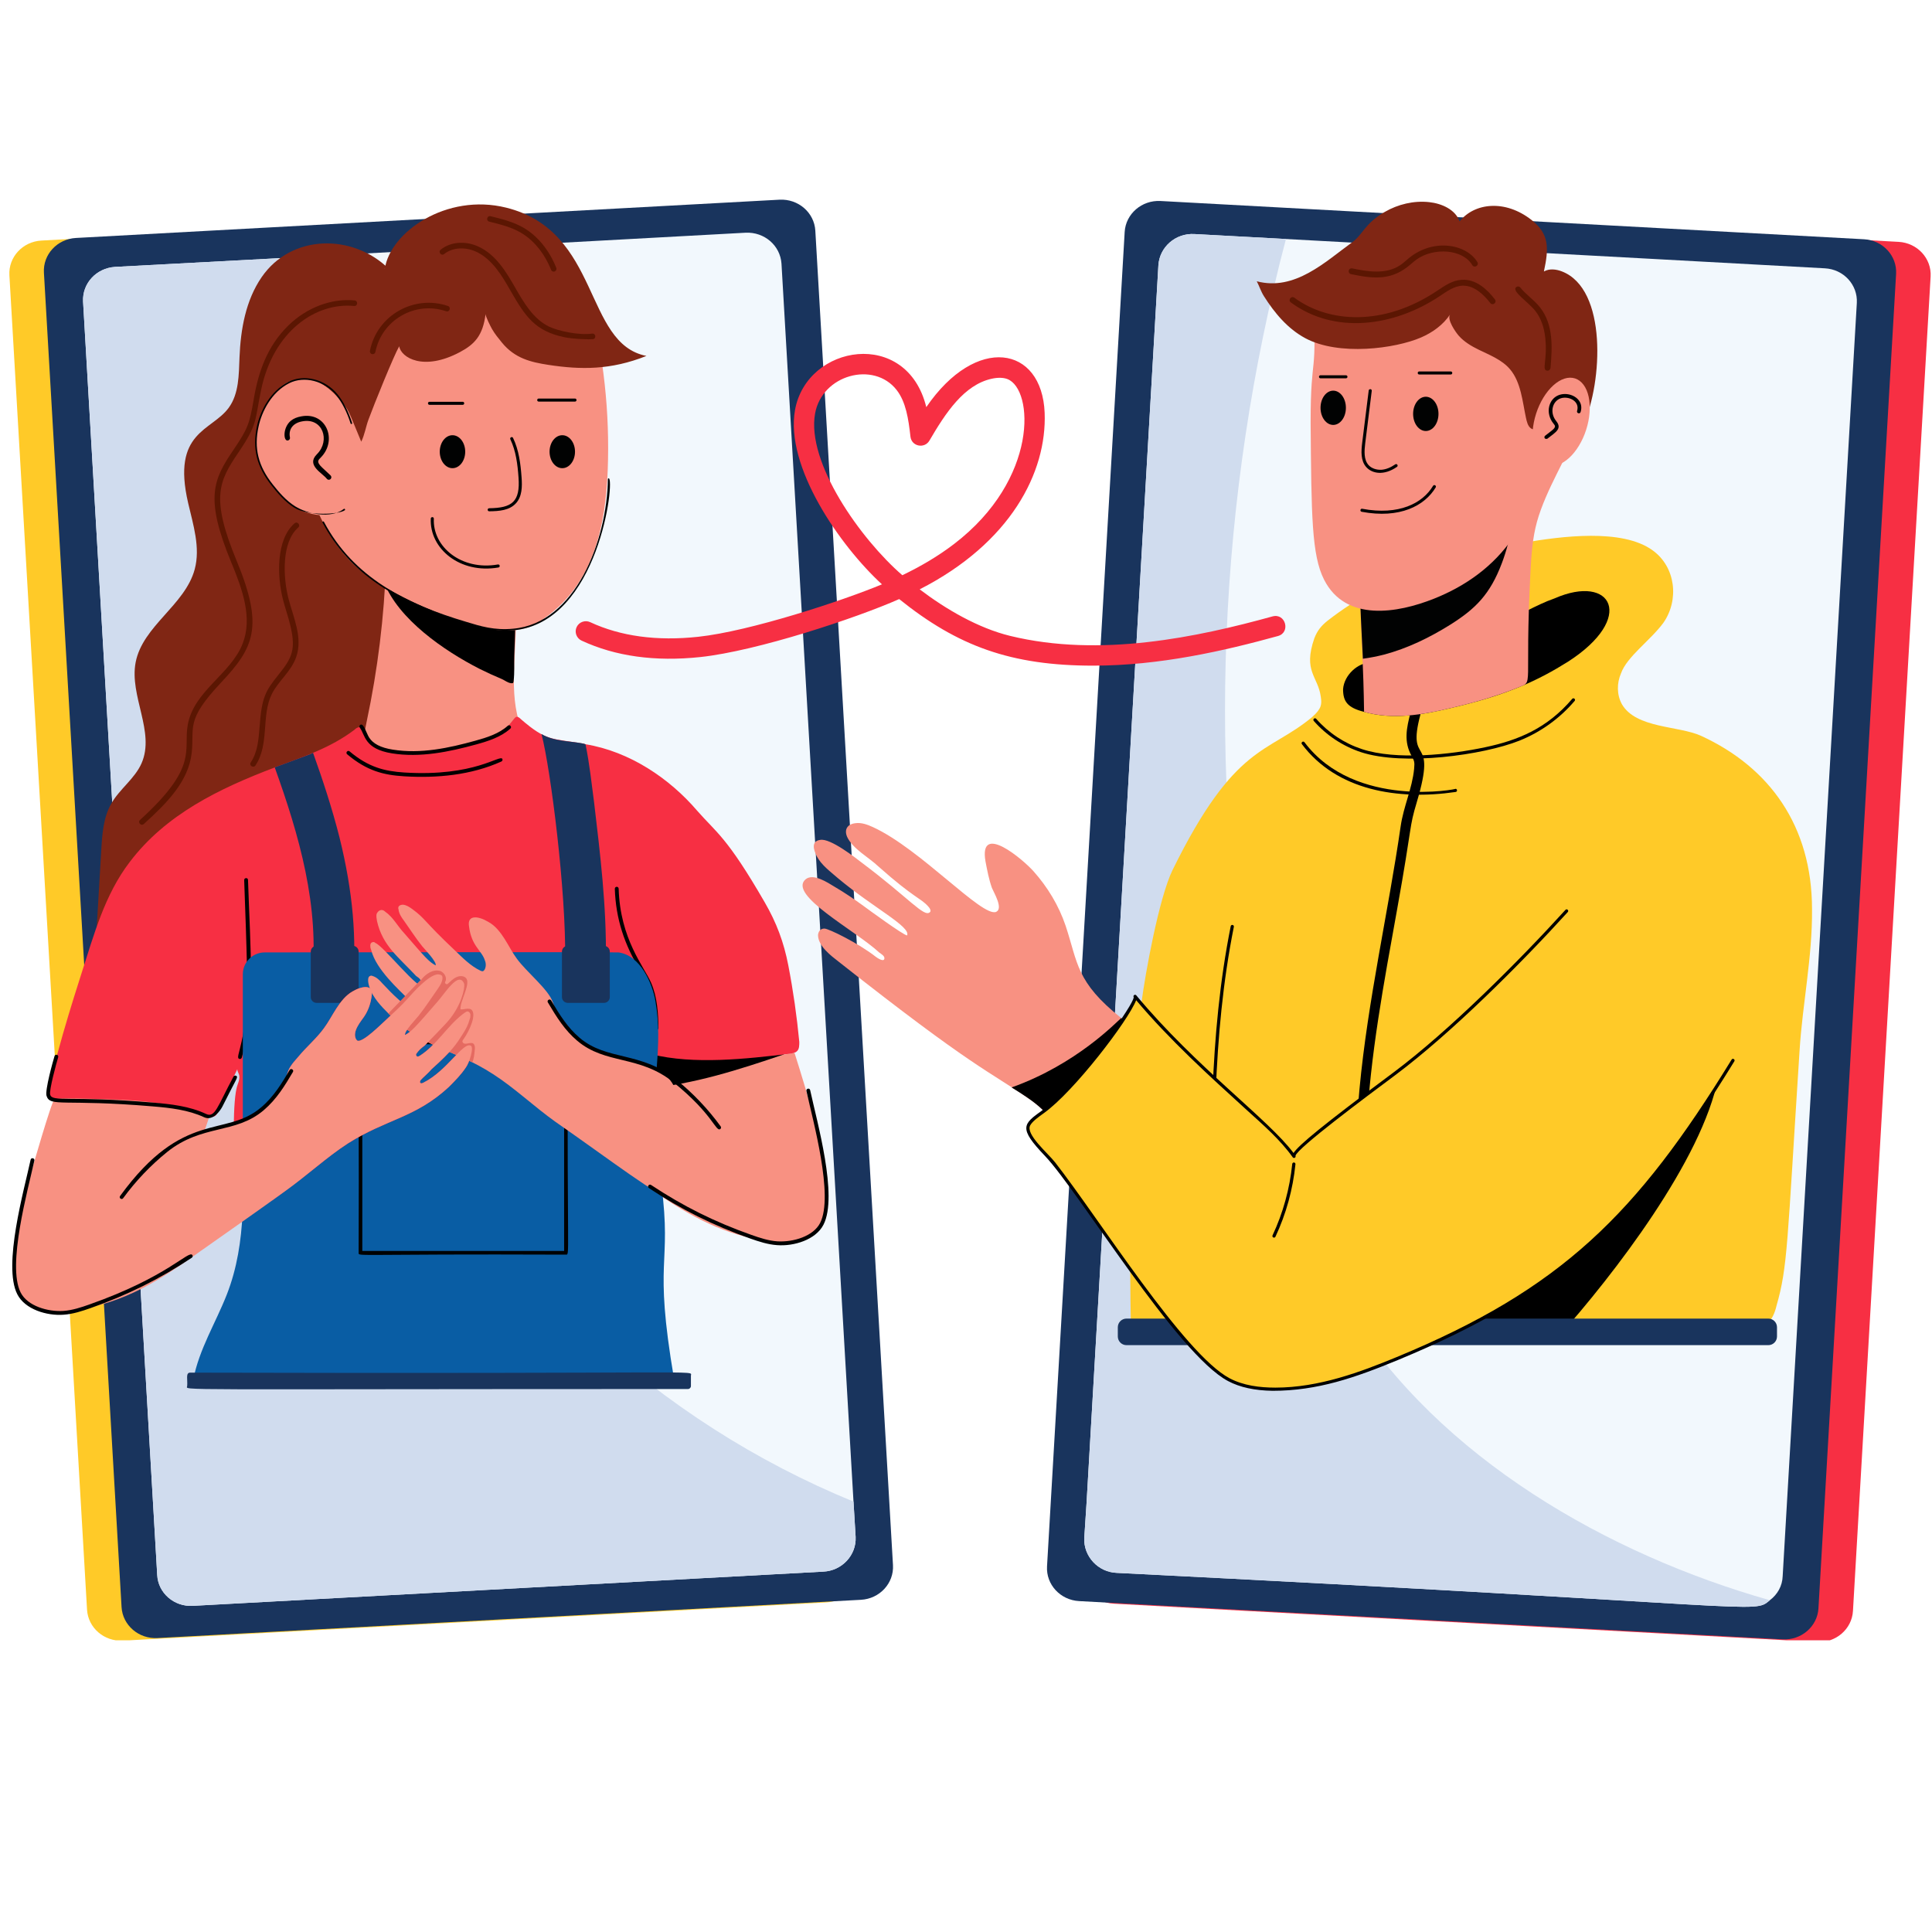 <svg xmlns="http://www.w3.org/2000/svg" xmlns:xlink="http://www.w3.org/1999/xlink" width="1024" viewBox="0 0 768 768" height="1024" preserveAspectRatio="xMidYMid meet"><defs><clipPath id="8f8c29fb69"><path d="M 3 80 L 342 80 L 342 652.051 L 3 652.051 Z M 3 80 " clip-rule="nonzero"></path></clipPath><clipPath id="a1e8dc2e45"><path d="M 429 80 L 768 80 L 768 652.051 L 429 652.051 Z M 429 80 " clip-rule="nonzero"></path></clipPath></defs><g clip-path="url(#8f8c29fb69)"><path fill="#ffca28" d="M 328.508 636.977 L 48.859 652.184 C 41.402 652.59 35.02 647.074 34.598 639.867 L 3.734 109.41 C 3.316 102.203 9.02 96.027 16.477 95.625 L 296.125 80.414 C 303.582 80.008 309.965 85.523 310.387 92.734 L 341.25 623.191 C 341.668 630.398 335.965 636.57 328.508 636.977 Z M 328.508 636.977 " fill-opacity="1" fill-rule="nonzero"></path></g><path fill="#19345d" d="M 342.23 635.945 L 62.578 651.152 C 55.125 651.559 48.738 646.043 48.32 638.836 L 17.457 108.379 C 17.035 101.168 22.742 94.996 30.195 94.594 L 309.848 79.383 C 317.305 78.977 323.688 84.492 324.105 91.699 L 354.973 622.16 C 355.391 629.367 349.688 635.539 342.23 635.945 Z M 342.23 635.945 " fill-opacity="1" fill-rule="nonzero"></path><path fill="#f2f8fd" d="M 340.125 610.992 C 340.465 618.195 334.703 624.418 327.254 624.746 L 76.723 638.34 C 69.27 638.832 62.836 633.262 62.496 626.059 L 33.023 119.855 C 32.684 112.648 38.27 106.59 45.727 106.098 L 110.434 102.66 L 296.426 92.504 C 303.879 92.176 310.145 97.582 310.652 104.785 L 339.277 596.906 Z M 340.125 610.992 " fill-opacity="1" fill-rule="nonzero"></path><path fill="#d0dcee" d="M 340.125 610.992 C 340.465 618.195 334.703 624.418 327.254 624.746 L 76.723 638.34 C 69.27 638.832 62.836 633.262 62.496 626.059 L 33.023 119.855 C 32.684 112.648 38.27 106.59 45.727 106.098 L 110.434 102.66 C 105.859 162.598 111.109 223.516 120.258 283.129 C 128.047 333.895 138.891 384.664 161.078 431.176 C 196.652 505.195 261.699 565.137 339.277 596.906 Z M 340.125 610.992 " fill-opacity="1" fill-rule="nonzero"></path><path fill="#802614" d="M 154.586 106.887 C 140.141 92.758 115.809 93 104 110.188 C 97.68 119.379 95.66 130.867 95.211 142.016 C 94.926 148.957 95.023 156.461 90.934 162.078 C 84.113 171.441 68.172 171.418 74.785 199.934 C 76.805 208.633 79.723 217.672 77.402 226.297 C 73.57 240.562 56.73 248.77 53.926 263.273 C 51.348 276.621 61.734 290.93 56.281 303.383 C 53.594 309.531 47.57 313.602 44.242 319.43 C 41.047 325.023 40.609 331.723 40.242 338.156 C 36.926 396.43 36.344 395.98 38.09 398.535 C 39.211 400.18 41.254 400.918 43.203 401.324 C 66.992 406.266 95.715 377.121 111.605 358.742 C 147.996 316.648 154.535 318.109 166.688 267.363 C 172.195 244.371 177.719 221.266 179.637 197.703 " fill-opacity="1" fill-rule="nonzero"></path><g clip-path="url(#a1e8dc2e45)"><path fill="#f72f43" d="M 442.672 637.492 L 722.324 652.699 C 729.781 653.105 736.164 647.59 736.582 640.383 L 767.449 109.926 C 767.867 102.719 762.164 96.547 754.707 96.141 L 475.055 80.93 C 467.602 80.527 461.215 86.039 460.797 93.25 L 429.934 623.707 C 429.516 630.914 435.219 637.086 442.672 637.492 Z M 442.672 637.492 " fill-opacity="1" fill-rule="nonzero"></path></g><path fill="#19345d" d="M 428.953 636.461 L 708.602 651.668 C 716.059 652.074 722.441 646.559 722.863 639.352 L 753.727 108.895 C 754.145 101.684 748.441 95.512 740.984 95.109 L 461.336 79.898 C 453.879 79.492 447.496 85.008 447.074 92.219 L 416.211 622.676 C 415.793 629.883 421.496 636.055 428.953 636.461 Z M 428.953 636.461 " fill-opacity="1" fill-rule="nonzero"></path><path fill="#f2f8fd" d="M 738.117 120.418 L 708.641 626.555 C 708.508 630.484 706.539 633.891 703.527 636.117 C 696.715 641.797 704.531 638.25 443.977 625.242 C 436.508 624.98 430.742 618.691 431.008 611.484 L 431.922 597.465 L 460.484 105.352 C 461.012 98.145 467.301 92.641 474.766 93.035 C 729.547 106.859 641.672 102.094 660.684 103.125 L 725.41 106.66 C 732.879 107.055 738.512 113.211 738.117 120.418 Z M 738.117 120.418 " fill-opacity="1" fill-rule="nonzero"></path><path fill="#d0dcee" d="M 703.527 636.117 C 696.715 641.797 704.531 638.25 443.977 625.242 C 436.508 624.98 430.742 618.691 431.008 611.484 L 431.922 597.465 L 460.484 105.352 C 461.012 98.145 467.301 92.641 474.766 93.035 L 511.188 95 C 484.066 197.852 479.613 306.598 498.348 411.418 C 505.164 449.805 515.383 488.324 535.949 521.344 C 572.199 579.695 639.297 617.902 703.527 636.117 Z M 703.527 636.117 " fill-opacity="1" fill-rule="nonzero"></path><path fill="#f72f43" d="M 434.598 264.609 C 401.836 264.609 380.691 256.84 357.445 238.145 C 340.332 245.723 300.938 258.773 278.434 261.184 C 260.453 263.102 244.59 260.902 231.18 254.648 C 229.16 253.699 228.273 251.293 229.223 249.273 C 230.168 247.25 232.578 246.391 234.598 247.312 C 246.672 252.945 261.152 254.906 277.562 253.133 C 298.262 250.914 335.133 238.734 350.594 232.281 C 333.906 216.984 311.984 185.492 316.035 162.953 C 320.738 136.82 360.52 130.309 368.215 161.844 C 387.977 132.93 414.191 137.352 415.266 164.098 C 416.188 187.758 401.73 215.809 365.59 234.27 C 376.047 242.227 388.914 249.699 401.547 252.777 C 437.41 261.516 476.148 253.234 505.855 245.031 C 511.066 243.633 513.129 251.43 508 252.832 C 486.742 258.703 460.98 264.609 434.598 264.609 Z M 324.008 164.383 C 320.504 183.891 342.152 214.352 358.691 228.66 C 365.961 225.164 372.844 221.141 379.199 216.285 C 413.008 190.469 410.895 154.676 400.457 150.688 C 398.844 150.066 396.684 150.02 394.273 150.539 C 383.227 152.957 375.953 164.035 369.441 175.176 C 367.516 178.441 362.383 177.52 361.922 173.582 C 361.129 166.512 360.121 159.77 356.422 155.016 C 347.34 143.395 326.773 148.949 324.008 164.383 Z M 324.008 164.383 " fill-opacity="1" fill-rule="nonzero"></path><path fill="#f89182" d="M 316.602 493.512 C 312.715 494.32 308.668 493.996 304.785 493.352 C 287.992 490.766 275.352 484.004 261.398 474.57 C 261.02 469.926 262.328 474.469 259.777 458.543 C 258.484 450.449 258.16 442.355 258.16 434.098 C 256.844 432.121 255.938 430.914 255.082 427.785 C 253.629 423.09 251.359 418.719 250.227 413.863 C 249.98 412.996 249.094 410.207 249.094 409.328 C 247.797 404.637 247.148 399.941 246.824 395.246 L 246.824 394.273 C 246.824 389.902 247.312 385.207 249.418 381.16 C 251.035 377.762 253.789 374.848 256.543 372.418 C 260.102 369.344 263.988 366.914 268.359 365.781 C 292.977 360.652 320.602 381.941 297.012 420.66 C 304.996 419.863 314.668 419.145 315.793 418.395 C 321.297 435.879 326.477 452.555 328.418 473.277 C 329.473 483.801 327.398 491.262 316.602 493.512 Z M 316.602 493.512 " fill-opacity="1" fill-rule="nonzero"></path><path fill="#000000" d="M 313.039 418.559 C 312.555 418.719 311.906 418.883 311.422 419.203 C 293.777 425.195 275.805 431.023 257.188 432.641 C 256.219 431.184 255.57 429.566 255.082 427.785 C 253.629 423.09 251.359 418.719 250.227 413.863 C 249.98 412.996 249.094 410.207 249.094 409.328 C 264.98 398.641 291.809 395.57 311.102 395.57 Z M 313.039 418.559 " fill-opacity="1" fill-rule="nonzero"></path><path fill="#f89182" d="M 87.531 422.93 C 87.531 423.738 87.367 424.387 87.207 425.195 C 86.195 438.82 80.504 450.543 79.273 455.469 C 71.156 480.812 37.965 462.805 32.809 436.688 C 32.648 436.527 32.648 436.527 32.648 436.363 C 27.27 406.684 28.66 415.625 28.438 412.082 C 28.172 410.762 28.402 409.527 29.41 408.52 C 29.57 408.195 29.734 408.035 29.895 407.871 C 30.059 407.871 30.059 407.871 30.059 407.871 C 31.66 406.273 30.391 406.492 36.695 401.234 C 37.344 400.586 37.668 400.102 38.312 399.453 L 38.477 399.293 C 44.129 393.648 57.602 391.406 65.836 393.465 C 74.137 395.617 82.551 403.648 84.777 408.844 C 86.883 412.891 87.34 420.004 87.531 422.93 Z M 87.531 422.93 " fill-opacity="1" fill-rule="nonzero"></path><path fill="#f89182" d="M 150.09 305.496 C 166.289 315.766 196.965 310.664 208.277 298.84 C 211.773 295.184 208.195 293.691 206.207 286.531 C 202.098 272.383 205.977 256.488 204.863 241.637 L 153.441 224.098 C 152.746 245.176 150.152 266.152 145.77 286.777 C 144.941 290.82 144.082 294.871 144.77 299 C 145.098 300.953 144.938 302.23 150.09 305.496 Z M 150.09 305.496 " fill-opacity="1" fill-rule="nonzero"></path><path fill="#f72f43" d="M 317.734 414.188 C 317.734 415.48 317.734 416.938 316.926 417.75 C 316.602 418.07 316.277 418.395 315.793 418.395 C 315.305 418.719 314.66 418.719 314.012 418.883 C 296.613 420.914 275.883 423.312 258.809 419.043 C 258.129 425.676 257.449 444.328 259.777 458.543 C 260.984 466.074 264.043 482.871 256.863 487.359 C 253.629 489.305 249.582 489.465 245.859 489.629 C 200.852 491.895 155.848 492.539 110.84 493.352 C 103.438 493.352 98.516 492.148 96.109 480.074 C 92.109 461.758 92.531 439.184 94.004 432.805 C 94.328 431.023 95.301 429.566 95.137 427.785 C 95.137 426.977 94.328 426.004 94.328 425.031 C 92.551 428.758 90.93 432.316 89.145 436.043 C 88.336 437.82 87.367 439.602 86.719 441.547 C 86.395 442.84 85.746 443.973 84.129 443.973 C 82.836 444.137 81.539 443.648 80.242 443.164 C 55.59 433.215 21.762 438.75 19.855 436.852 C 19.699 436.527 19.699 436.203 19.531 435.879 C 18.93 428.855 30.406 393.145 32.324 387.152 C 37.344 371.609 41.551 355.742 51.59 342.633 C 65.898 323.758 87.027 313.488 109.219 305.074 C 109.383 304.91 109.383 304.91 109.543 304.91 C 120.922 300.699 131.203 297.371 140.793 290.18 C 141.598 289.371 142.73 288.723 143.867 289.207 C 144.996 289.691 144.676 290.988 144.996 291.961 C 145.488 293.418 146.781 294.551 147.914 295.359 C 158.902 303.605 186.699 296.898 195.508 292.93 C 205.441 288.461 203.688 282.492 207.164 285.969 C 217.203 294.664 219.379 293.512 231.449 295.52 C 231.934 295.52 232.258 295.684 232.742 295.844 C 250.316 298.727 266.129 309.434 277.102 322.234 C 284.863 331.105 288.922 332.609 303.973 358.656 C 308.668 366.754 311.582 374.523 313.363 383.75 C 315.305 393.789 316.762 403.988 317.734 414.188 Z M 317.734 414.188 " fill-opacity="1" fill-rule="nonzero"></path><path fill="#000000" d="M 95.387 420.957 C 95.324 420.957 95.246 420.949 95.184 420.934 C 92.895 420.32 98.781 415.082 98.184 384.887 C 97.988 375.348 97.543 362.82 97.066 349.832 C 97.066 348.863 98.551 348.773 98.59 349.785 C 99.48 377.504 101.629 400.188 96.117 420.406 C 96.023 420.742 95.715 420.957 95.387 420.957 Z M 95.387 420.957 " fill-opacity="1" fill-rule="nonzero"></path><path fill="#19345d" d="M 140.145 391.359 C 139.656 395.406 136.098 398.484 132.051 398.484 L 131.238 398.484 C 126.707 397.996 123.469 394.113 123.953 389.578 C 127.219 360.449 118.859 331.898 109.219 305.074 C 109.383 304.91 109.383 304.91 109.543 304.91 C 120.059 301.016 123.652 299.77 124.441 299.246 C 128.324 310.09 132.051 321.422 134.961 332.918 C 140.305 354.449 141.922 373.551 140.145 391.359 Z M 140.145 391.359 " fill-opacity="1" fill-rule="nonzero"></path><path fill="#19345d" d="M 240.84 381.645 C 240.84 386.016 237.277 389.578 232.742 389.578 C 228.211 389.578 224.648 385.855 224.648 381.484 C 225.078 354.816 218.965 306.113 215.258 291.797 C 220.469 295.051 228.93 294.574 232.742 295.844 C 234.359 303.613 235.172 311.547 236.145 318.832 C 238.574 339.395 241.164 360.438 240.84 381.645 Z M 240.84 381.645 " fill-opacity="1" fill-rule="nonzero"></path><path fill="#000000" d="M 261 409.43 C 260.594 409.43 260.254 409.102 260.238 408.691 C 260.012 395.332 258.012 391.66 254.238 385.406 C 248.324 375.551 244.781 365.434 244.402 353.289 C 244.402 352.867 244.73 352.52 245.148 352.512 L 245.164 352.512 C 245.57 352.512 245.91 352.828 245.926 353.242 C 246.508 373.355 256.023 384.215 258.809 390.637 C 261.324 396.398 261.652 402.965 261.758 408.66 C 261.758 409.078 261.434 409.422 261.016 409.43 Z M 261 409.43 " fill-opacity="1" fill-rule="nonzero"></path><path fill="#095da4" d="M 267.977 548.34 C 259.594 499.148 267.184 504.328 262.918 470.781 C 261.281 457.891 260.102 436.746 261.098 423.789 C 261.762 415.172 262.117 407.035 260.562 398.031 C 259.301 390.727 254.512 379.742 245.871 378.602 C 244.277 378.391 95.746 378.602 105.219 378.602 C 100.418 378.602 96.523 382.496 96.523 387.297 L 96.523 449.195 C 96.523 471.293 98.395 493.559 90.168 514.578 C 85.75 525.863 79.164 536.316 76.848 548.34 Z M 267.977 548.34 " fill-opacity="1" fill-rule="nonzero"></path><path fill="#000000" d="M 224.98 498.738 C 140.488 498.402 142.562 499.598 142.562 498.008 C 142.895 412.191 141.684 413.656 143.293 413.656 C 227.781 413.988 225.711 412.793 225.711 414.387 C 225.379 500.203 226.586 498.738 224.98 498.738 Z M 144.023 497.277 L 224.25 497.277 L 224.25 415.117 L 144.023 415.117 Z M 144.023 497.277 " fill-opacity="1" fill-rule="nonzero"></path><path fill="#19345d" d="M 140.23 398.66 L 125.859 398.66 C 124.574 398.66 123.535 397.621 123.535 396.336 L 123.535 378.293 C 123.535 377.004 124.574 375.965 125.859 375.965 L 140.23 375.965 C 141.516 375.965 142.559 377.004 142.559 378.293 L 142.559 396.336 C 142.559 397.621 141.516 398.66 140.23 398.66 Z M 140.23 398.66 " fill-opacity="1" fill-rule="nonzero"></path><path fill="#f72f43" d="M 185.148 424.387 C 183.203 427.301 180.777 429.727 178.348 432.156 C 165.094 444.395 153.676 444.805 138.359 454.496 C 128.902 460.629 128.539 462.383 108.25 477.16 C 107.441 477.16 106.793 477 105.984 476.836 C 103.879 476.516 101.613 475.867 100.32 474.086 C 99.672 473.113 99.348 471.82 99.184 470.684 C 95.125 451.875 95.352 447.023 95.137 445.43 C 101.16 443.242 106.023 440.062 111.488 432.48 C 115.816 425.734 112.402 426.871 118.773 419.852 C 122.012 415.965 125.895 412.73 128.809 408.684 C 132.125 404.262 134.852 397.086 140.145 394.113 C 143.992 391.801 148.637 391.312 147.75 395.73 C 147.43 398.645 146.457 401.559 144.84 403.988 C 143.688 405.797 139.762 410 141.598 413.215 C 141.762 413.375 141.922 413.539 142.086 413.699 C 144.324 414.445 151.664 407.008 153.582 405.281 C 156.496 402.531 159.406 399.941 161.996 397.027 C 164.379 394.348 170.207 387.734 173.977 387.312 C 174.625 387.312 175.434 387.477 175.758 387.961 C 176.375 389.809 174.75 391.98 173.652 393.625 C 171.227 397.027 168.961 400.586 166.367 403.824 C 165.445 405.023 160.551 410 161.027 411.434 C 163.512 410.117 165.148 408.301 173.652 398.484 C 176.504 395.453 182.324 385.598 184.5 391.035 C 184.91 393.07 183.125 400.039 178.348 405.605 C 177.406 406.859 169.906 414.535 168.797 415.645 C 167.387 416.699 166.434 417.496 165.398 419.043 C 165.398 419.367 165.398 419.527 165.559 419.691 C 165.723 420.176 166.367 420.016 166.855 419.691 C 173.492 415.48 177.539 408.195 183.691 403.34 C 184.367 402.887 185.145 402.043 185.961 402.043 C 186.441 402.207 186.766 402.531 186.93 403.016 C 187.09 403.5 186.93 403.988 186.93 404.473 C 186.766 404.797 186.766 405.121 186.605 405.445 C 186.117 407.387 185.148 409.168 184.016 410.949 C 181.453 414.969 179.996 417.473 171.551 425.031 C 170.5 426.344 167.863 428.586 167.34 429.242 C 167.016 429.566 166.855 430.051 167.016 430.375 C 167.34 430.859 167.988 430.535 168.312 430.375 C 177.73 425.668 184.082 414.137 187.09 415.645 C 188.547 416.129 186.645 422.387 185.148 424.387 Z M 185.148 424.387 " fill-opacity="1" fill-rule="nonzero"></path><path fill="#000000" d="M 152.66 231.418 C 158.355 246.148 176.539 258.707 190.676 265.898 C 193.566 267.344 196.508 268.688 199.496 269.934 C 200.641 270.434 201.887 271.477 203.184 271.578 C 204.078 271.676 204.078 271.43 204.18 270.582 C 204.578 267.395 204.328 263.953 204.43 260.715 C 204.969 241.77 206.285 248.465 194.465 247.711 C 189.629 247.363 184.449 245.719 179.715 244.621 C 170.926 242.531 168.84 241.402 161.18 236.551 C 158.641 234.957 154.555 233.66 152.66 231.418 Z M 152.66 231.418 " fill-opacity="1" fill-rule="nonzero"></path><path fill="#f89182" d="M 216.492 110.367 C 221.52 115.441 222.746 124.527 224.004 131.199 C 230.125 163.66 237.035 199.629 224.934 231.359 C 222.801 236.945 220.262 242.695 215.551 246.375 C 207.688 252.508 196.402 251.031 186.848 248.168 C 173.051 244.031 152.336 234.965 141.59 225.27 C 111.871 198.445 108.695 130.363 147.609 109.188 C 169.629 97.207 208.723 102.523 216.492 110.367 Z M 216.492 110.367 " fill-opacity="1" fill-rule="nonzero"></path><path fill="#f89182" d="M 234.273 119.328 C 239.98 141.324 242.438 164.152 241.582 186.855 C 240.773 208.277 236.352 230.469 218.367 244.328 C 209.789 250.934 198.227 251.211 188.156 248.34 C 175.645 244.77 164.699 237.234 154.004 229.82 Z M 234.273 119.328 " fill-opacity="1" fill-rule="nonzero"></path><path fill="#010202" d="M 194.461 203.246 C 194.137 203.246 193.855 202.98 193.855 202.648 C 193.855 202.312 194.121 202.035 194.445 202.035 C 203.547 201.918 206.844 199.484 206.117 189.773 C 205.758 184.66 205.105 179.285 202.867 174.625 C 202.711 174.32 202.852 173.957 203.148 173.816 C 203.457 173.645 203.832 173.785 203.957 174.098 C 206.285 178.945 206.953 184.453 207.328 189.68 C 207.621 193.48 207.547 197.371 205.105 200.055 C 202.512 202.914 198.426 203.199 194.477 203.246 C 194.461 203.246 194.461 203.246 194.461 203.246 Z M 194.461 203.246 " fill-opacity="1" fill-rule="nonzero"></path><path fill="#010202" d="M 228.57 159.637 L 214.148 159.637 C 213.348 159.637 213.348 158.426 214.148 158.426 L 228.57 158.426 C 229.371 158.426 229.371 159.637 228.57 159.637 Z M 228.57 159.637 " fill-opacity="1" fill-rule="nonzero"></path><path fill="#010202" d="M 183.926 160.926 L 170.734 160.926 C 169.93 160.926 169.93 159.715 170.734 159.715 L 183.926 159.715 C 184.73 159.715 184.73 160.926 183.926 160.926 Z M 183.926 160.926 " fill-opacity="1" fill-rule="nonzero"></path><path fill="#010202" d="M 228.574 179.559 C 228.574 179.988 228.543 180.414 228.477 180.836 C 228.414 181.258 228.316 181.668 228.191 182.066 C 228.062 182.465 227.906 182.844 227.723 183.199 C 227.539 183.559 227.328 183.891 227.094 184.195 C 226.859 184.496 226.602 184.77 226.328 185.008 C 226.051 185.246 225.758 185.449 225.453 185.613 C 225.145 185.781 224.828 185.902 224.504 185.988 C 224.176 186.07 223.848 186.113 223.516 186.113 C 223.184 186.113 222.855 186.07 222.527 185.988 C 222.203 185.902 221.887 185.781 221.578 185.613 C 221.273 185.449 220.98 185.246 220.703 185.008 C 220.43 184.77 220.172 184.496 219.938 184.195 C 219.703 183.891 219.492 183.559 219.309 183.199 C 219.125 182.844 218.969 182.465 218.84 182.066 C 218.715 181.668 218.617 181.258 218.555 180.836 C 218.488 180.414 218.457 179.988 218.457 179.559 C 218.457 179.129 218.488 178.703 218.555 178.277 C 218.617 177.855 218.715 177.445 218.84 177.051 C 218.969 176.652 219.125 176.273 219.309 175.914 C 219.492 175.559 219.703 175.227 219.938 174.922 C 220.172 174.617 220.43 174.348 220.703 174.105 C 220.98 173.867 221.273 173.668 221.578 173.5 C 221.887 173.336 222.203 173.211 222.527 173.129 C 222.855 173.043 223.184 173.004 223.516 173.004 C 223.848 173.004 224.176 173.043 224.504 173.129 C 224.828 173.211 225.145 173.336 225.453 173.5 C 225.758 173.668 226.051 173.867 226.328 174.105 C 226.602 174.348 226.859 174.617 227.094 174.922 C 227.328 175.227 227.539 175.559 227.723 175.914 C 227.906 176.273 228.062 176.652 228.191 177.051 C 228.316 177.445 228.414 177.855 228.477 178.277 C 228.543 178.703 228.574 179.129 228.574 179.559 Z M 228.574 179.559 " fill-opacity="1" fill-rule="nonzero"></path><path fill="#010202" d="M 184.93 179.559 C 184.93 179.988 184.898 180.414 184.832 180.836 C 184.77 181.258 184.672 181.668 184.543 182.066 C 184.418 182.465 184.262 182.844 184.078 183.199 C 183.891 183.559 183.684 183.891 183.449 184.195 C 183.215 184.496 182.957 184.77 182.68 185.008 C 182.406 185.246 182.113 185.449 181.805 185.613 C 181.5 185.781 181.184 185.902 180.855 185.988 C 180.531 186.07 180.203 186.113 179.871 186.113 C 179.539 186.113 179.207 186.07 178.883 185.988 C 178.559 185.902 178.242 185.781 177.934 185.613 C 177.625 185.449 177.336 185.246 177.059 185.008 C 176.781 184.77 176.527 184.496 176.293 184.195 C 176.059 183.891 175.848 183.559 175.664 183.199 C 175.477 182.844 175.324 182.465 175.195 182.066 C 175.066 181.668 174.973 181.258 174.906 180.836 C 174.844 180.414 174.809 179.988 174.809 179.559 C 174.809 179.129 174.844 178.703 174.906 178.277 C 174.973 177.855 175.066 177.445 175.195 177.051 C 175.324 176.652 175.477 176.273 175.664 175.914 C 175.848 175.559 176.059 175.227 176.293 174.922 C 176.527 174.617 176.781 174.348 177.059 174.105 C 177.336 173.867 177.625 173.668 177.934 173.5 C 178.242 173.336 178.559 173.211 178.883 173.129 C 179.207 173.043 179.539 173.004 179.871 173.004 C 180.203 173.004 180.531 173.043 180.855 173.129 C 181.184 173.211 181.5 173.336 181.805 173.5 C 182.113 173.668 182.406 173.867 182.68 174.105 C 182.957 174.348 183.215 174.617 183.449 174.922 C 183.684 175.227 183.891 175.559 184.078 175.914 C 184.262 176.273 184.418 176.652 184.543 177.051 C 184.672 177.445 184.77 177.855 184.832 178.277 C 184.898 178.703 184.93 179.129 184.93 179.559 Z M 184.93 179.559 " fill-opacity="1" fill-rule="nonzero"></path><path fill="#010202" d="M 171.246 206.137 C 171.262 205.816 171.527 205.562 171.852 205.562 C 172.195 205.539 172.473 205.84 172.457 206.199 C 171.941 217.352 183.418 226.93 197.926 224.387 C 197.973 224.379 198.004 224.379 198.035 224.379 C 198.785 224.379 198.863 225.465 198.145 225.582 C 182.879 228.227 170.699 218.137 171.246 206.137 Z M 171.246 206.137 " fill-opacity="1" fill-rule="nonzero"></path><path fill="#020202" d="M 179.391 246.008 C 157.453 238.652 139.07 228.254 128.203 207.723 C 128.012 207.336 128.539 207.07 128.766 207.426 C 140.449 229.516 161.387 240.102 185.262 247.168 C 191.07 248.941 196.504 250.641 204.051 249.91 C 228.719 247.73 241.316 214.828 241.652 190.449 C 241.652 190.277 241.793 190.141 241.965 190.141 C 244.559 190.141 238.113 247.523 204.109 250.547 C 195.242 251.285 188.449 249.039 179.391 246.008 Z M 179.391 246.008 " fill-opacity="1" fill-rule="nonzero"></path><path fill="#802614" d="M 158.695 137.641 C 159.363 142.105 168.281 147.738 182.863 139.945 C 188.508 136.93 191.957 133.539 193.031 124.793 C 192.918 125.727 195.105 129.949 195.57 130.77 C 196.699 132.746 198.102 134.445 199.535 136.199 C 204.652 142.477 211.094 143.984 217.945 145.035 C 230.82 147.012 242.809 147.141 256.965 141.488 C 231.969 136.594 238.906 91.918 201.223 82.547 C 177.434 76.633 155.074 92.344 152.98 106.836 C 139.246 92.52 119.141 108.477 113.867 129.191 C 113.156 131.98 110.551 152.926 114.496 152.332 C 115.156 152.234 116.062 151.422 116.742 151.176 C 119.109 150.324 122.16 150.277 125.109 151.344 C 130.121 153.156 135.914 159.105 138.055 162.715 C 139.027 164.355 139.363 165.305 143.594 175.578 C 144.945 172.891 145.418 169.652 146.473 166.801 C 148.707 160.746 156.512 141.43 158.695 137.641 Z M 158.695 137.641 " fill-opacity="1" fill-rule="nonzero"></path><path fill="#f89182" d="M 141.441 173.008 C 138.406 163.82 135.484 157.109 127.641 152.469 C 123.586 150.066 121.629 150.168 115.656 151.48 C 112.035 152.277 104.688 159.211 102.449 169.527 C 100.512 178.48 102.535 185.629 108.164 192.746 C 110.785 196.059 113.598 199.316 117.18 201.555 C 122.27 204.738 131.719 206.633 136.863 202.574 Z M 141.441 173.008 " fill-opacity="1" fill-rule="nonzero"></path><path fill="#000000" d="M 130.023 190.449 C 128.188 188.008 121.621 184.996 125.906 180.637 L 126.105 180.426 C 131.316 175.113 128.336 165.945 120.156 167.492 C 116.184 168.184 114.621 170.961 115.262 173.895 C 115.371 174.438 115.027 174.973 114.469 175.09 C 112.566 175.535 112.363 169.875 115.664 167.219 C 116.723 166.371 118.074 165.805 119.812 165.504 C 129.746 163.648 134.227 175.031 127.551 181.832 L 127.336 182.059 C 126.391 183.004 125.766 183.715 128.113 185.906 L 131.391 188.973 C 131.809 189.355 131.824 189.992 131.438 190.402 C 131.082 190.801 130.426 190.836 130.023 190.449 Z M 130.023 190.449 " fill-opacity="1" fill-rule="nonzero"></path><path fill="#020202" d="M 117 201.824 C 113.242 199.469 110.336 196.004 107.91 192.945 C 102.023 185.492 100.234 178.246 102.145 169.457 C 103.469 163.297 107.461 155.41 114.672 151.773 C 120.949 148.59 129.324 150.773 134.188 156.754 C 136.504 159.621 138.461 163.453 139.969 168.145 C 140.113 168.543 139.492 168.746 139.379 168.348 C 137.887 163.723 135.973 159.957 133.691 157.16 C 129.012 151.387 120.965 149.312 114.949 152.332 C 107.941 155.875 104.059 163.566 102.77 169.598 C 100.902 178.184 102.645 185.262 108.41 192.555 C 110.801 195.57 113.66 198.98 117.344 201.281 C 122.176 204.305 131.578 206.332 136.656 202.32 C 136.973 202.043 137.395 202.562 137.062 202.82 C 134.918 204.504 122.418 205.211 117 201.824 Z M 117 201.824 " fill-opacity="1" fill-rule="nonzero"></path><path fill="#f89182" d="M 269.809 459.457 C 269.609 461.656 268.086 475.312 265.914 475.848 C 262.816 476.609 242.414 460.977 220.766 445.918 C 212.344 439.926 204.574 432.48 195.996 426.977 C 179.934 416.574 168.754 417.219 154.387 402.855 C 151.773 400.234 148.098 396.562 146.781 392.168 C 146.457 391.199 145.809 388.445 147.105 387.961 C 147.43 387.797 147.75 387.797 148.074 387.961 C 149.691 388.445 150.828 389.578 151.961 390.875 C 156.02 395.223 160.633 399.891 165.883 402.691 C 166.207 403.016 166.855 403.176 167.18 402.855 C 167.5 402.367 167.18 401.883 166.855 401.559 C 166.207 400.75 165.559 400.266 164.75 399.617 C 163.941 398.969 163.293 398.16 162.645 397.512 C 158.555 393.422 149.488 385.344 147.59 377.762 C 147.43 377.438 147.43 377.113 147.266 376.789 C 147.266 376.305 147.105 375.816 147.266 375.332 C 147.43 374.848 147.75 374.523 148.238 374.523 C 148.562 374.363 148.887 374.523 149.211 374.848 C 152.375 375.91 166.68 394.285 168.797 392.168 L 168.797 391.523 C 168.637 390.875 167.824 390.066 167.18 389.578 C 166.691 388.77 166.043 388.445 165.398 387.961 C 158.605 380.605 152.059 376.016 149.855 366.105 C 149.691 365.133 149.535 364.324 149.691 363.352 C 150.297 361.848 151.844 361.121 153.09 362.383 C 156.332 364.648 157.949 368.047 160.543 370.801 C 169.016 380.59 170.527 382.355 173.168 383.75 C 173.777 382.508 168.711 377.191 167.824 376.141 C 165.234 372.906 162.969 369.344 160.543 365.941 C 159.57 364.648 158.598 363.191 158.434 361.57 C 158.273 361.086 158.273 360.762 158.434 360.438 C 158.758 359.793 159.57 359.629 160.219 359.629 C 161.676 359.793 162.805 360.602 163.941 361.41 C 169.273 365.34 168.328 366.004 180.617 377.598 C 183.852 380.676 186.93 383.914 190.977 385.855 C 191.301 386.016 191.785 386.18 192.109 386.016 C 192.27 385.855 192.434 385.691 192.594 385.531 C 193.242 384.398 193.242 382.941 192.758 381.809 C 191.52 377.793 187.379 376.152 186.441 368.211 C 185.668 363.582 190.094 364.055 194.055 366.43 C 199.523 369.328 202.195 376.75 205.387 381 C 209.316 386.457 218.043 393.246 219.793 398.484 C 228 423.078 255.484 418.184 265.488 428.348 C 270.66 433.598 270.625 443.195 270.375 449.934 C 270.254 453.105 270.098 456.289 269.809 459.457 Z M 269.809 459.457 " fill-opacity="1" fill-rule="nonzero"></path><path fill="#e56a61" d="M 188.711 417.586 C 188.547 419.203 188.387 420.984 187.738 422.281 C 171.469 414.598 165.219 413.684 154.387 402.855 C 154.766 402.477 151.836 405.469 167.18 389.578 L 167.34 389.578 C 169.211 387.086 172.285 385.078 175.109 386.016 C 176.57 386.664 177.539 388.285 177.219 389.742 C 177.055 390.066 176.895 390.391 176.895 390.711 C 177.055 391.035 177.375 391.359 177.863 391.199 C 178.996 390.227 179.969 389.094 181.422 388.445 C 182.719 387.797 184.664 387.797 185.469 389.094 C 186.898 391.66 182.816 398.078 183.043 401.234 C 184.34 401.398 185.961 400.586 187.25 401.234 C 189.824 403.07 186.344 410.145 184.5 412.73 C 184.176 413.215 183.691 413.699 183.852 414.188 C 184.605 415.691 186.383 414.293 187.898 414.672 C 188.871 415.156 188.871 416.613 188.711 417.586 Z M 188.711 417.586 " fill-opacity="1" fill-rule="nonzero"></path><path fill="#000000" d="M 267.742 430.266 C 254.074 419.238 240.77 423.344 229.395 413.664 C 224.512 409.5 221.375 404.527 217.785 398.473 C 217.27 397.609 218.582 396.836 219.09 397.695 C 222.602 403.641 225.664 408.496 230.371 412.512 C 241.27 421.797 254.574 417.746 268.707 429.086 C 275.418 434.5 281.402 440.777 286.48 447.754 C 286.73 448.09 286.652 448.562 286.328 448.812 C 284.492 450.035 283.426 442.895 267.742 430.266 Z M 267.742 430.266 " fill-opacity="1" fill-rule="nonzero"></path><path fill="#000000" d="M 308.918 494.961 C 305.223 494.707 301.742 493.57 298.215 492.328 C 283.543 487.152 270.758 480.789 257.969 472.297 C 257.125 471.723 257.992 470.488 258.809 471.039 C 271.488 479.453 284.168 485.77 298.711 490.898 C 302.145 492.109 305.516 493.215 309.012 493.453 C 315.273 493.836 323.293 491.48 326.012 486.152 C 331.512 475.367 323.137 445.43 320.559 433.668 C 320.375 432.691 321.816 432.352 322.051 433.344 C 324.746 445.898 333.207 475.398 327.348 486.836 C 324.277 492.852 315.598 495.469 308.918 494.961 Z M 308.918 494.961 " fill-opacity="1" fill-rule="nonzero"></path><path fill="#f89182" d="M 185.148 424.387 C 183.203 427.301 180.777 429.727 178.348 432.156 C 165.094 444.395 153.676 444.805 138.359 454.496 C 129.617 460.164 121.848 467.449 113.43 473.438 C 103.656 480.551 88.504 491.117 80.082 497.074 C 62.832 509.348 50.488 517.453 29.41 521.035 C 21.367 522.375 12.18 521.902 7.715 515.043 C 5.125 510.996 5.289 505.816 5.773 500.957 C 6.91 489.629 9.012 478.617 11.93 467.609 C 12.457 465.793 20.508 437.574 21.641 437.012 C 22.625 436.027 49.543 437.07 50.293 437.82 C 50.617 438.145 50.617 438.309 50.781 438.633 C 52.922 443.629 57.871 448.461 61.789 453.688 C 62.402 454.605 63.812 456.738 64.863 457.086 C 66.16 457.734 68.098 455.629 69.234 454.984 C 72.848 452.574 77.648 450.992 81.215 449.801 C 82.953 449.305 94.594 446.016 96.43 444.785 C 102.188 443.344 107.941 437.402 111.488 432.48 C 115.816 425.734 112.402 426.871 118.773 419.852 C 122.012 415.965 125.895 412.73 128.809 408.684 C 132.125 404.262 134.852 397.086 140.145 394.113 C 143.992 391.801 148.637 391.312 147.75 395.73 C 147.43 398.645 146.457 401.559 144.84 403.988 C 143.688 405.797 139.762 410 141.598 413.215 C 141.762 413.375 141.922 413.539 142.086 413.699 C 144.324 414.445 151.664 407.008 153.582 405.281 C 156.496 402.531 159.406 399.941 161.996 397.027 C 164.379 394.348 170.207 387.734 173.977 387.312 C 174.625 387.312 175.434 387.477 175.758 387.961 C 176.375 389.809 174.75 391.98 173.652 393.625 C 171.227 397.027 168.961 400.586 166.367 403.824 C 165.445 405.023 160.551 410 161.027 411.434 C 163.512 410.117 165.148 408.301 173.652 398.484 C 176.504 395.453 182.324 385.598 184.5 391.035 C 184.91 393.07 183.125 400.039 178.348 405.605 C 177.406 406.859 169.906 414.535 168.797 415.645 C 167.387 416.699 166.434 417.496 165.398 419.043 C 165.398 419.367 165.398 419.527 165.559 419.691 C 165.723 420.176 166.367 420.016 166.855 419.691 C 173.492 415.48 177.539 408.195 183.691 403.34 C 184.367 402.887 185.145 402.043 185.961 402.043 C 186.441 402.207 186.766 402.531 186.93 403.016 C 187.09 403.5 186.93 403.988 186.93 404.473 C 186.766 404.797 186.766 405.121 186.605 405.445 C 186.117 407.387 185.148 409.168 184.016 410.949 C 181.453 414.969 179.996 417.473 171.551 425.031 C 170.5 426.344 167.863 428.586 167.34 429.242 C 167.016 429.566 166.855 430.051 167.016 430.375 C 167.34 430.859 167.988 430.535 168.312 430.375 C 177.73 425.668 184.082 414.137 187.09 415.645 C 188.547 416.129 186.645 422.387 185.148 424.387 Z M 185.148 424.387 " fill-opacity="1" fill-rule="nonzero"></path><path fill="#000000" d="M 47.746 475.414 C 72.965 440.758 89.492 452.41 103.84 440.172 C 108.891 435.883 112.059 430.531 115.137 425.348 C 115.609 424.484 116.969 425.242 116.441 426.125 C 113.305 431.41 110.055 436.871 104.836 441.32 C 93.52 450.961 80.34 446.789 66.453 457.926 C 59.852 463.262 53.961 469.445 48.957 476.301 C 48.395 477.117 47.141 476.227 47.746 475.414 Z M 47.746 475.414 " fill-opacity="1" fill-rule="nonzero"></path><path fill="#000000" d="M 6.879 514.492 C 1.027 503.066 9.629 472.84 12.176 461 C 12.414 460 13.852 460.359 13.668 461.328 C 11.113 472.945 2.711 503.008 8.215 513.809 C 10.961 519.203 19.047 521.512 25.199 521.113 C 28.727 520.871 32.223 519.715 35.5 518.559 C 66.805 507.531 75.012 496.809 76.477 498.91 C 76.695 499.258 76.602 499.723 76.258 499.957 C 63.426 508.465 50.637 514.828 36 519.988 C 32.625 521.176 29.02 522.363 25.293 522.621 C 18.648 523.125 9.945 520.531 6.879 514.492 Z M 6.879 514.492 " fill-opacity="1" fill-rule="nonzero"></path><path fill="#ffca28" d="M 720.309 361.457 C 720.477 380.352 716.559 398.738 715.371 417.465 C 710.375 494.855 710.668 503.484 706.176 519.102 C 703.305 531.539 693.879 528.078 685.918 529.484 C 669.246 532.402 690.664 531.527 449.621 531.527 C 448.922 495.18 448.582 435.012 453.707 398.91 C 455.281 386.789 460.738 356.824 466.133 345.793 C 491.012 295.246 503.93 299.777 521.633 285.016 C 525.449 281.629 525.457 279.883 525.039 277.016 C 523.977 268.832 517.855 266.992 522.484 253.691 C 523.68 250.629 525.211 248.754 527.766 246.711 C 550.75 228.836 577.473 220.664 605.738 215.73 C 620.363 213.223 644.848 209.922 656.977 218.793 C 666.168 225.434 667.531 238.539 661.23 247.562 C 656.125 254.531 646.758 260.973 644.383 267.652 C 642.676 271.566 642.676 276.164 644.719 279.91 C 650.336 289.613 667.191 288.422 676.215 292.508 C 703.371 305.004 720.309 328.281 720.309 361.457 Z M 720.309 361.457 " fill-opacity="1" fill-rule="nonzero"></path><path fill="#000000" d="M 553.406 535.395 C 524.043 470.191 547.043 395.973 556.777 328.504 C 557.945 320.438 561.375 313.484 562.137 305.598 C 562.406 302.82 562.16 302.418 561.16 300.543 C 557.945 294.863 559.09 289.441 560.754 283.121 C 561.457 280.613 565.277 281.598 564.609 284.148 C 559.02 305.246 571.48 291.059 563.242 318.715 C 559.969 329.656 561.711 326.234 555.332 361.734 C 545.055 418.914 532.801 479.945 557.043 533.762 C 558.113 536.145 554.523 537.805 553.406 535.395 Z M 553.406 535.395 " fill-opacity="1" fill-rule="nonzero"></path><path fill="#000000" d="M 482.41 501.098 C 482.066 501.098 481.789 500.82 481.773 500.469 C 481.148 456.898 480.496 411.844 489.23 368.18 C 489.414 367.355 490.625 367.605 490.473 368.43 C 481.773 411.961 482.41 456.945 483.047 500.453 C 483.047 500.805 482.766 501.09 482.426 501.098 C 482.41 501.098 482.41 501.098 482.41 501.098 Z M 482.41 501.098 " fill-opacity="1" fill-rule="nonzero"></path><path fill="#000000" d="M 683.023 428.359 C 676.645 461.125 641.477 506.742 619.352 531.527 L 556.875 531.527 C 573.492 501.094 603.586 470.156 640.805 450.32 Z M 683.023 428.359 " fill-opacity="1" fill-rule="nonzero"></path><path fill="#19345d" d="M 702.938 534.719 L 447.793 534.719 C 445.891 534.719 444.348 533.176 444.348 531.273 L 444.348 527.609 C 444.348 525.703 445.891 524.16 447.793 524.16 L 702.938 524.16 C 704.84 524.16 706.383 525.703 706.383 527.609 L 706.383 531.273 C 706.383 533.176 704.84 534.719 702.938 534.719 Z M 702.938 534.719 " fill-opacity="1" fill-rule="nonzero"></path><path fill="#000000" d="M 623.27 263.055 C 611.668 270.328 599.281 276.273 576.793 281.441 C 565.559 284.164 553.473 286.211 542.238 282.973 C 535.531 281.297 533.891 278.746 533.891 273.949 C 534.34 268.113 540.043 263.566 543.938 263.566 L 553.641 263.566 C 571.688 257.949 589.391 250.969 606.586 242.969 C 610.332 241.094 614.074 239.223 617.992 237.859 C 640.797 227.875 650.41 245.609 623.27 263.055 Z M 623.27 263.055 " fill-opacity="1" fill-rule="nonzero"></path><path fill="#f89182" d="M 477.375 430.062 L 439.07 430.062 L 439.07 467.008 C 436.684 464.621 434.301 462.578 431.914 460.367 C 425.043 453.488 416.684 441.719 408.934 436.703 C 393.25 425.859 386.645 424.332 333.516 382.395 C 330.453 380.012 325.176 376.098 325.176 371.672 C 325.344 370.137 326.195 369.117 327.73 369.117 C 329.398 369.117 341.379 375.012 348.156 380.352 C 348.84 380.863 351.391 382.566 351.562 381.031 C 351.73 380.012 350.199 379.16 349.52 378.652 C 340 369.793 313.02 355.723 320.238 349.539 C 323.305 346.984 329.094 350.902 331.645 352.434 C 335.73 354.816 339.477 357.371 343.219 360.094 C 344.582 361.113 359.227 371.84 360.586 371.84 C 362.094 368.324 347.379 361.055 333.008 349.027 C 330.109 346.473 326.535 343.922 324.664 340.348 C 323.473 337.961 322.281 334.387 326.027 333.875 C 330.059 333.07 340.246 341.137 342.539 342.898 C 361.371 357.023 367.285 364.711 369.609 362.648 C 370.289 362.137 369.609 360.945 368.926 360.266 C 365.922 356.922 363.461 357.125 349.18 344.434 C 345.434 340.855 338.965 337.449 336.754 332.684 C 335.512 329.789 336.793 327.637 339.988 327.238 C 342.367 326.895 344.754 327.75 346.965 328.77 C 365.98 337.469 390.484 364.84 395.996 362.477 C 398.891 361.113 395.145 354.988 394.293 352.945 C 393.102 349.539 392.422 345.965 391.742 342.391 C 389.02 326.555 406.891 341.879 410.805 346.305 C 416.426 352.602 420.852 359.922 423.574 367.926 C 428.512 382.723 427.629 390.324 445.707 404.695 C 449.961 407.934 454.391 411.168 458.645 414.742 C 458.816 414.742 458.984 414.914 459.156 415.082 C 465.113 420.191 471.242 424.957 477.375 430.062 Z M 477.375 430.062 " fill-opacity="1" fill-rule="nonzero"></path><path fill="#000000" d="M 460.18 416.785 C 448.609 429.688 434.117 440.516 416.938 443.684 C 413.527 440.051 411.23 437.875 402.125 432.277 C 428.234 422.934 443.883 406.145 445.707 404.695 C 449.961 407.934 454.391 411.168 458.645 414.742 Z M 460.18 416.785 " fill-opacity="1" fill-rule="nonzero"></path><path fill="#ffca28" d="M 688.891 421.543 C 650.477 483.602 621.359 512.785 555.438 540.047 C 539.684 546.559 523.203 552.488 505.918 552.227 C 499.918 552.137 493.793 551.25 488.484 548.449 C 470.121 538.754 435.953 484.246 418.93 462.453 C 415.938 458.621 406.695 451.062 408.977 447.023 C 410.504 444.316 415.539 441.59 417.898 439.426 C 426.051 431.93 433.445 423.559 439.906 414.484 C 441.18 412.695 452.367 397.477 451.207 396.086 C 464.797 412.418 480.512 426.68 496.234 440.973 C 502.676 446.832 509.348 452.574 514.383 459.676 C 512.473 456.98 560.066 422.875 563.871 419.586 C 584.633 401.641 604.312 382.438 622.762 362.121 Z M 688.891 421.543 " fill-opacity="1" fill-rule="nonzero"></path><path fill="#000000" d="M 505.902 552.867 C 498.695 552.75 492.898 551.492 488.188 549.004 C 467.855 538.277 428.852 473.652 415.375 459.48 C 404.742 448.348 406.66 446.871 414.289 441.398 C 423.824 434.551 433.145 422.242 439.957 413.336 C 449.637 399.926 450.695 397.02 450.664 396.398 C 450.262 395.719 451.215 395.086 451.688 395.676 C 451.703 395.684 451.719 395.699 451.719 395.707 C 475.562 424.34 504.406 445.113 514.199 458.344 C 516.281 455.16 525.684 447.367 553.902 426.344 C 576.004 409.84 603.906 381.93 622.289 361.695 C 622.824 361.066 623.781 361.914 623.219 362.547 C 604.867 382.777 576.996 410.664 554.664 427.359 C 542.965 436.078 515.66 456.426 514.977 459.434 C 515.273 460.176 514.25 460.617 513.875 460.039 C 508.969 453.125 502.277 447.293 495.617 441.262 C 480.559 427.578 465.004 413.438 451.641 397.598 C 448.441 405.781 426.953 433.887 415.02 442.434 C 412.875 443.973 410.434 445.711 409.531 447.336 C 407.547 450.84 416.539 458.379 419.43 462.066 C 436.863 484.387 470.656 538.305 488.781 547.887 C 494.273 550.785 500.754 551.602 506.992 551.602 C 524.332 551.602 540.941 545.352 555.191 539.465 C 620.66 512.379 650.574 482.734 688.344 421.207 C 688.773 420.465 689.867 421.168 689.43 421.875 C 650.691 484.984 620.203 513.938 555.688 540.629 C 538.711 547.641 523.727 552.867 505.902 552.867 Z M 505.902 552.867 " fill-opacity="1" fill-rule="nonzero"></path><path fill="#000000" d="M 506.43 491.984 C 506.34 491.984 506.246 491.961 506.168 491.922 C 505.84 491.777 505.703 491.395 505.855 491.078 C 510.051 482.117 512.68 472.562 513.688 462.672 C 513.734 462.348 514 462.098 514.324 462.098 C 514.34 462.098 514.371 462.098 514.387 462.105 C 514.746 462.137 514.992 462.445 514.961 462.797 C 513.938 472.836 511.266 482.531 507.008 491.621 C 506.898 491.848 506.664 491.984 506.43 491.984 Z M 506.43 491.984 " fill-opacity="1" fill-rule="nonzero"></path><path fill="#19345d" d="M 273.461 552.16 C 62.633 552.16 74.402 552.82 74.402 550.973 C 74.652 548.473 73.688 545.645 75.59 545.645 C 284.695 546.203 274.652 544.488 274.652 546.832 L 274.652 550.973 C 274.652 551.629 274.117 552.16 273.461 552.16 Z M 273.461 552.16 " fill-opacity="1" fill-rule="nonzero"></path><path fill="#19345d" d="M 240.078 398.66 L 225.707 398.66 C 224.422 398.66 223.383 397.621 223.383 396.336 L 223.383 378.293 C 223.383 377.004 224.422 375.965 225.707 375.965 L 240.078 375.965 C 241.363 375.965 242.406 377.004 242.406 378.293 L 242.406 396.336 C 242.406 397.621 241.363 398.66 240.078 398.66 Z M 240.078 398.66 " fill-opacity="1" fill-rule="nonzero"></path><path fill="#000000" d="M 160.617 308.59 C 152.488 308.078 145.906 306.484 138.008 299.844 C 137.223 299.203 138.234 298.027 138.973 298.691 C 146.457 304.973 152.812 306.574 160.711 307.082 C 188.902 308.84 198.812 299.73 199.699 301.699 C 199.867 302.078 199.699 302.531 199.324 302.703 C 187.305 308.129 173.73 309.395 160.617 308.59 Z M 160.617 308.59 " fill-opacity="1" fill-rule="nonzero"></path><path fill="#5b1602" d="M 224.188 134.016 C 212.652 131.531 208.891 125.902 202.914 115.523 C 199.648 109.773 195.672 102.922 189.086 99.969 C 184.734 98.035 179.715 98.422 176.578 100.977 C 175.426 101.906 174.035 100.176 175.18 99.254 C 179 96.129 184.828 95.641 189.988 97.934 C 197.117 101.125 201.227 108.121 204.84 114.41 C 208.172 120.203 211.918 126.75 218.234 129.824 C 221.859 131.57 230.008 133.355 235.375 132.621 C 236.895 132.453 237.113 134.629 235.688 134.828 C 234.613 134.969 227.996 134.828 224.188 134.016 Z M 224.188 134.016 " fill-opacity="1" fill-rule="nonzero"></path><path fill="#5b1602" d="M 220.102 107.973 C 219.664 107.973 219.246 107.707 219.074 107.273 C 216.418 100.676 212.113 95.398 206.922 92.418 C 203.133 90.242 198.734 89.152 194.492 88.105 C 193.047 87.754 193.625 85.578 195.02 85.945 C 199.418 87.031 203.973 88.16 208.043 90.488 C 213.652 93.723 218.297 99.387 221.125 106.449 C 221.359 107.016 221.078 107.66 220.52 107.895 C 220.379 107.949 220.242 107.973 220.102 107.973 Z M 220.102 107.973 " fill-opacity="1" fill-rule="nonzero"></path><path fill="#5b1602" d="M 55.688 325.91 C 79.086 304.656 72.805 298.348 74.629 288.18 C 77.027 274.598 91.707 268.051 96.461 255.852 C 100.438 245.684 96.414 234.348 91.953 223.609 C 81.348 197.965 84.699 190.746 92.855 178.758 C 98.473 170.438 99.188 168.469 100.809 159.039 C 102.645 147.793 106.285 137.516 114.656 129.359 C 121.941 122.234 131.809 118.516 140.961 119.422 C 142.43 119.555 142.199 121.828 140.746 121.629 C 125.395 120.156 108.605 131.789 103.809 154.938 C 101.211 167.348 102.586 168.363 94.688 180.008 C 86.984 191.359 83.719 197.875 94.004 222.754 C 105.008 249.27 100.953 257.426 87.805 271.406 C 73.648 286.48 77.312 288.941 76.211 299.23 C 74.938 310.594 66.484 319.109 57.176 327.555 C 56.082 328.531 54.594 326.906 55.688 325.91 Z M 55.688 325.91 " fill-opacity="1" fill-rule="nonzero"></path><path fill="#5b1602" d="M 99.691 303.051 C 102.41 298.965 102.801 293.984 103.203 288.707 C 104.082 277.277 105.441 274.742 110.66 268.27 C 116.801 260.637 118.258 257.414 113.957 243.438 C 113.441 241.742 112.914 240.051 112.496 238.363 C 110.082 228.957 109.73 214.457 117.078 208.031 C 118.211 207.078 119.645 208.754 118.539 209.711 C 111.906 215.504 112.488 229.293 114.641 237.82 C 116.578 245.391 120.445 253.371 117.762 261.137 C 115.699 267.07 110.574 270.746 108.02 275.961 C 103.793 284.531 107.191 295.785 101.555 304.277 C 100.758 305.477 98.883 304.32 99.691 303.051 Z M 99.691 303.051 " fill-opacity="1" fill-rule="nonzero"></path><path fill="#5b1602" d="M 148.141 140.797 C 148.062 140.797 148 140.789 147.922 140.773 C 147.316 140.656 146.93 140.074 147.055 139.469 C 149.871 125.191 164.719 117.066 178.039 121.629 C 179.438 122.09 178.719 124.227 177.324 123.727 C 164.836 119.48 151.699 127.348 149.23 139.902 C 149.121 140.43 148.668 140.797 148.141 140.797 Z M 148.141 140.797 " fill-opacity="1" fill-rule="nonzero"></path><path fill="#000000" d="M 81.168 444.133 C 74.875 441.191 67.637 440.383 60.75 439.809 C 25.223 436.793 19.969 440.207 18.5 435.621 C 17.832 433.375 20.992 422.062 21.672 419.809 C 22.012 418.844 23.391 419.297 23.133 420.242 C 22.43 422.543 19.438 433.539 19.945 435.168 C 20.898 438.207 27.383 435.469 60.875 438.301 C 67.898 438.891 75.297 439.715 81.82 442.766 C 85.488 444.574 86.383 439.938 92.824 427.957 C 93.023 427.578 93.492 427.453 93.848 427.648 C 94.84 428.184 94.199 428.219 88.441 439.801 C 87.602 441.469 84.664 445.734 81.168 444.133 Z M 81.168 444.133 " fill-opacity="1" fill-rule="nonzero"></path><path fill="#000000" d="M 155.848 299.477 C 144.719 297.699 145.211 292.152 143.027 289.254 C 142.766 288.926 142.828 288.453 143.152 288.195 C 144.465 287.074 145.598 291.34 146.695 293.121 C 148.266 295.641 151.344 297.23 156.098 297.984 C 167.316 299.773 178.488 297.34 188.945 294.449 C 193.559 293.176 198.363 291.66 201.859 288.5 C 202.676 287.848 203.602 288.973 202.883 289.617 C 199.141 293.004 194.152 294.582 189.348 295.91 C 178.473 298.914 166.949 301.254 155.848 299.477 Z M 155.848 299.477 " fill-opacity="1" fill-rule="nonzero"></path><path fill="#f89182" d="M 610.961 207.457 C 609.184 213.91 608.734 220.648 608.387 227.332 C 605.934 274.535 609.965 270.684 603.457 273.305 C 594.875 276.758 585.867 279.355 576.793 281.441 C 565.559 284.164 553.473 286.211 542.238 282.973 C 541.801 248.594 538.543 227.242 542.402 203.98 C 543.461 203.277 575.168 183.859 576.449 182.871 C 577.984 181.68 579.008 179.637 581.219 179.469 C 581.898 179.469 582.582 179.637 583.262 179.637 C 588.371 180.316 591.605 176.062 595.691 173.34 C 604.238 168.047 609.867 165.434 618.504 168.57 C 622.957 170.484 625.688 171.137 624.75 175.535 C 623.766 180.156 614.453 194.754 610.961 207.457 Z M 610.961 207.457 " fill-opacity="1" fill-rule="nonzero"></path><path fill="#010202" d="M 541.77 261.848 C 544.598 261.477 547.395 260.926 550.164 260.219 C 559.566 257.727 568.418 253.395 576.656 248.23 C 586.484 242.02 592.316 236.316 597.004 223.887 C 598.848 219.031 600.168 213.988 600.906 208.859 L 555.051 219.645 C 550.316 219.398 545.551 219.152 540.82 218.969 C 540.051 233.168 541.125 247.523 541.77 261.848 Z M 541.77 261.848 " fill-opacity="1" fill-rule="nonzero"></path><path fill="#f89182" d="M 520.992 168.008 C 521.297 204.98 521.398 220.668 526.344 230.434 C 534.949 247.367 555.57 243.742 570.02 237.996 C 582.68 232.953 593.715 225.086 601.43 213.742 C 610.66 200.168 610.547 183.398 611.051 167.301 C 611.977 142.395 615.188 125.883 608.316 113.145 C 599.969 97.332 563.863 85.734 529.539 105.188 L 521.793 115.883 C 523.848 152.051 520.992 138.742 520.992 168.008 Z M 520.992 168.008 " fill-opacity="1" fill-rule="nonzero"></path><path fill="#802614" d="M 606.582 166.02 C 605.215 159.68 604.625 151.961 600.273 146.809 C 597.086 143.035 592.254 141.184 587.816 139.016 C 584.93 137.605 582.035 135.906 579.891 133.473 C 578.648 132.066 575.09 127.016 576.426 125.012 C 573.668 129.152 569.453 132.176 564.887 134.152 C 554.605 138.602 532.18 141.598 518.859 134.43 C 511.891 130.68 506.656 124.438 502.414 117.711 C 501.195 115.781 500.617 113.762 499.586 111.816 C 514.715 115.789 526.754 104.105 537.508 96.316 C 541.859 93.168 542.379 88.93 550.445 84.254 C 555.73 81.191 561.969 79.699 568.066 80.344 C 573.094 80.875 578.496 83.258 580.227 88.004 C 586.055 80.664 598.258 79.137 608.844 87.469 C 615.953 93.062 615.695 98.723 613.727 107.914 C 615.848 106.699 618.539 106.988 620.82 107.867 C 639.074 114.863 636.945 152.07 629.508 168.555 C 627.941 172.023 626.48 172.535 624.051 172.266 C 620.895 171.91 618.699 170.242 617.824 167.094 C 617.363 165.449 617.254 161.746 615.266 162.871 C 613.953 164.129 612.961 165.727 612.414 167.461 C 611.914 169.055 611.434 170.875 609.676 170.695 C 609.23 170.648 608.789 170.457 608.438 170.176 C 607.867 169.727 607.496 169.074 607.23 168.398 C 606.93 167.633 606.754 166.824 606.582 166.02 Z M 606.582 166.02 " fill-opacity="1" fill-rule="nonzero"></path><path fill="#010202" d="M 541.285 203.441 C 540.512 203.293 540.703 202.098 541.504 202.242 C 556.113 204.992 565.547 200.039 569.66 193.129 C 570.082 192.422 571.121 193.074 570.715 193.754 C 566.383 201.008 556.484 206.305 541.285 203.441 Z M 541.285 203.441 " fill-opacity="1" fill-rule="nonzero"></path><path fill="#010202" d="M 543.117 185.688 C 540.836 183.141 541.082 179.371 541.488 176.039 L 544.082 155.215 C 544.184 154.5 545.375 154.516 545.293 155.371 L 542.699 176.195 C 542.324 179.254 542.078 182.703 544.02 184.879 C 545.184 186.184 547.176 186.844 549.18 186.738 C 550.918 186.605 552.754 185.883 554.633 184.594 C 554.898 184.391 555.285 184.461 555.473 184.746 C 555.656 185.02 555.598 185.398 555.316 185.586 C 550.133 189.18 545.441 188.285 543.117 185.688 Z M 543.117 185.688 " fill-opacity="1" fill-rule="nonzero"></path><path fill="#010202" d="M 576.699 148.867 L 564.172 148.867 C 563.371 148.867 563.371 147.656 564.172 147.656 L 576.699 147.656 C 577.5 147.656 577.5 148.867 576.699 148.867 Z M 576.699 148.867 " fill-opacity="1" fill-rule="nonzero"></path><path fill="#010202" d="M 535.039 150.383 L 524.922 150.383 C 524.121 150.383 524.121 149.172 524.922 149.172 L 535.039 149.172 C 535.379 149.172 535.645 149.445 535.645 149.777 C 535.645 150.113 535.379 150.383 535.039 150.383 Z M 535.039 150.383 " fill-opacity="1" fill-rule="nonzero"></path><path fill="#010202" d="M 535.016 162.102 C 535.016 162.551 534.984 162.992 534.922 163.43 C 534.855 163.871 534.758 164.297 534.633 164.711 C 534.508 165.121 534.352 165.516 534.168 165.887 C 533.984 166.258 533.773 166.602 533.539 166.918 C 533.305 167.234 533.051 167.516 532.773 167.766 C 532.5 168.016 532.211 168.223 531.902 168.395 C 531.598 168.566 531.281 168.695 530.957 168.781 C 530.633 168.871 530.305 168.914 529.973 168.914 C 529.641 168.914 529.312 168.871 528.988 168.781 C 528.664 168.695 528.348 168.566 528.043 168.395 C 527.738 168.223 527.445 168.016 527.172 167.766 C 526.895 167.516 526.641 167.234 526.406 166.918 C 526.172 166.602 525.965 166.258 525.777 165.887 C 525.594 165.516 525.441 165.121 525.312 164.711 C 525.188 164.297 525.09 163.871 525.027 163.43 C 524.961 162.992 524.93 162.551 524.93 162.102 C 524.93 161.656 524.961 161.215 525.027 160.773 C 525.09 160.336 525.188 159.91 525.312 159.496 C 525.441 159.082 525.594 158.691 525.777 158.32 C 525.965 157.949 526.172 157.605 526.406 157.289 C 526.641 156.973 526.895 156.688 527.172 156.441 C 527.445 156.191 527.738 155.98 528.043 155.812 C 528.348 155.641 528.664 155.512 528.988 155.422 C 529.312 155.336 529.641 155.293 529.973 155.293 C 530.305 155.293 530.633 155.336 530.957 155.422 C 531.281 155.512 531.598 155.641 531.902 155.812 C 532.211 155.98 532.5 156.191 532.773 156.441 C 533.051 156.688 533.305 156.973 533.539 157.289 C 533.773 157.605 533.984 157.949 534.168 158.32 C 534.352 158.691 534.508 159.082 534.633 159.496 C 534.758 159.91 534.855 160.336 534.922 160.773 C 534.984 161.215 535.016 161.656 535.016 162.102 Z M 535.016 162.102 " fill-opacity="1" fill-rule="nonzero"></path><path fill="#010202" d="M 571.82 164.523 C 571.82 164.969 571.789 165.41 571.723 165.852 C 571.66 166.289 571.562 166.715 571.438 167.129 C 571.309 167.539 571.156 167.934 570.969 168.305 C 570.785 168.676 570.578 169.02 570.344 169.336 C 570.109 169.652 569.855 169.938 569.578 170.184 C 569.305 170.434 569.012 170.641 568.707 170.812 C 568.402 170.984 568.086 171.113 567.762 171.199 C 567.438 171.289 567.109 171.332 566.777 171.332 C 566.445 171.332 566.117 171.289 565.793 171.199 C 565.469 171.113 565.152 170.984 564.848 170.812 C 564.539 170.641 564.25 170.434 563.973 170.184 C 563.699 169.938 563.445 169.652 563.211 169.336 C 562.977 169.02 562.766 168.676 562.582 168.305 C 562.398 167.934 562.242 167.539 562.117 167.129 C 561.988 166.715 561.895 166.289 561.828 165.852 C 561.766 165.41 561.734 164.969 561.734 164.523 C 561.734 164.074 561.766 163.633 561.828 163.191 C 561.895 162.754 561.988 162.328 562.117 161.914 C 562.242 161.504 562.398 161.109 562.582 160.738 C 562.766 160.367 562.977 160.023 563.211 159.707 C 563.445 159.391 563.699 159.109 563.973 158.859 C 564.25 158.609 564.539 158.402 564.848 158.23 C 565.152 158.059 565.469 157.93 565.793 157.844 C 566.117 157.754 566.445 157.711 566.777 157.711 C 567.109 157.711 567.438 157.754 567.762 157.844 C 568.086 157.93 568.402 158.059 568.707 158.23 C 569.012 158.402 569.305 158.609 569.578 158.859 C 569.855 159.109 570.109 159.391 570.344 159.707 C 570.578 160.023 570.785 160.367 570.969 160.738 C 571.156 161.109 571.309 161.504 571.438 161.914 C 571.562 162.328 571.66 162.754 571.723 163.191 C 571.789 163.633 571.82 164.074 571.82 164.523 Z M 571.82 164.523 " fill-opacity="1" fill-rule="nonzero"></path><path fill="#f89182" d="M 626.102 150.43 C 626.754 150.641 627.367 150.957 627.938 151.387 C 628.508 151.812 629.023 152.336 629.488 152.965 C 629.953 153.59 630.359 154.305 630.699 155.105 C 631.039 155.91 631.316 156.785 631.52 157.73 C 631.727 158.68 631.859 159.68 631.922 160.738 C 631.98 161.793 631.969 162.883 631.883 164.008 C 631.801 165.133 631.641 166.27 631.414 167.418 C 631.184 168.566 630.891 169.707 630.527 170.836 C 630.164 171.969 629.742 173.066 629.258 174.133 C 628.773 175.199 628.238 176.215 627.652 177.18 C 627.07 178.145 626.445 179.035 625.777 179.859 C 625.113 180.684 624.422 181.418 623.703 182.07 C 622.984 182.719 622.254 183.273 621.508 183.727 C 620.762 184.18 620.02 184.523 619.277 184.762 C 618.531 185.004 617.805 185.129 617.094 185.145 C 616.383 185.156 615.699 185.059 615.047 184.852 C 614.395 184.641 613.781 184.32 613.211 183.895 C 612.641 183.469 612.121 182.941 611.656 182.316 C 611.191 181.691 610.789 180.977 610.449 180.172 C 610.105 179.371 609.832 178.496 609.629 177.551 C 609.422 176.602 609.289 175.602 609.227 174.543 C 609.164 173.488 609.176 172.398 609.262 171.273 C 609.348 170.148 609.504 169.012 609.734 167.863 C 609.961 166.715 610.258 165.574 610.621 164.445 C 610.984 163.312 611.406 162.215 611.891 161.148 C 612.375 160.082 612.906 159.066 613.492 158.102 C 614.078 157.137 614.703 156.246 615.367 155.422 C 616.035 154.598 616.727 153.863 617.445 153.211 C 618.164 152.559 618.895 152.008 619.641 151.555 C 620.387 151.102 621.129 150.758 621.871 150.516 C 622.613 150.277 623.34 150.152 624.055 150.137 C 624.766 150.125 625.449 150.223 626.102 150.43 Z M 626.102 150.43 " fill-opacity="1" fill-rule="nonzero"></path><path fill="#000000" d="M 614.082 174.25 C 613.836 173.934 613.883 173.473 614.207 173.219 L 616.789 171.215 C 618.664 169.738 618.227 169.23 617.578 168.434 C 617.578 168.426 617.457 168.293 617.457 168.285 C 615.902 166.359 615.281 163.77 615.84 161.523 C 617.953 153.223 630.598 156.488 628.316 163.777 C 628.016 164.719 626.625 164.258 626.918 163.344 C 627.992 159.84 624.359 157.645 621.121 158.16 C 617.312 158.801 615.695 163.746 618.605 167.367 C 621.059 170.387 618.516 171.742 615.109 174.383 C 614.969 174.484 614.309 174.551 614.082 174.25 Z M 614.082 174.25 " fill-opacity="1" fill-rule="nonzero"></path><path fill="#000000" d="M 540.973 298.988 C 533.75 296.586 527.27 292.305 522.25 286.59 C 521.711 285.977 522.621 285.102 523.215 285.75 C 528.078 291.297 534.355 295.461 541.379 297.777 C 555.023 302.289 576.527 300.004 590.418 297.031 C 603.52 294.258 614.98 289.551 624.977 277.809 C 625.559 277.168 626.477 278.023 625.941 278.633 C 620.035 285.578 612.453 291.031 604.016 294.41 C 589.488 300.199 557.867 304.551 540.973 298.988 Z M 540.973 298.988 " fill-opacity="1" fill-rule="nonzero"></path><path fill="#000000" d="M 517.527 295.816 C 517.035 295.137 518.023 294.391 518.551 295.055 C 538.715 321.883 580.156 313.555 578.562 313.555 C 579.316 313.555 579.445 314.695 578.656 314.82 C 555.59 318.188 531.352 314.207 517.527 295.816 Z M 517.527 295.816 " fill-opacity="1" fill-rule="nonzero"></path><path fill="#5b1602" d="M 513.129 120.223 C 511.91 119.32 513.211 117.441 514.527 118.344 C 528.352 128.527 550.102 129.621 570.934 115.824 C 574.664 113.324 577.355 111.508 580.848 111.242 C 586.797 110.746 591.336 115.234 594.258 119.027 C 595.195 120.266 593.336 121.676 592.391 120.441 C 589.953 117.254 586.145 113.551 581.656 113.551 C 578.16 113.551 574.918 115.965 572.238 117.77 C 553.832 129.973 530.387 132.926 513.129 120.223 Z M 513.129 120.223 " fill-opacity="1" fill-rule="nonzero"></path><path fill="#5b1602" d="M 537.043 108.973 C 535.656 108.68 535.844 106.438 537.539 106.688 C 543.98 108.051 551.027 109.098 556.527 105.453 C 557.492 104.816 558.379 104.055 559.309 103.246 C 569.242 94.406 582.914 96.898 587.281 104.195 C 588.059 105.516 586.062 106.727 585.258 105.391 C 581.43 98.938 569.898 98.301 563.102 103.152 C 562.309 103.723 561.578 104.367 560.832 105.012 C 553.523 111.359 546.754 111.027 537.043 108.973 Z M 537.043 108.973 " fill-opacity="1" fill-rule="nonzero"></path><path fill="#5b1602" d="M 615.188 147.363 C 615.156 147.363 615.125 147.363 615.094 147.355 C 612.66 147.176 615.227 143.41 614.27 134.301 C 613.805 129.965 612.484 126.383 610.371 123.664 C 607.473 119.961 600.711 115.762 602.727 114.125 C 603.238 113.711 603.969 113.812 604.371 114.32 C 605.461 115.688 606.75 116.859 608.133 118.102 C 609.531 119.367 610.992 120.672 612.203 122.219 C 617.594 129.105 617.035 138.102 616.367 146.188 C 616.32 146.809 615.793 147.363 615.188 147.363 Z M 615.188 147.363 " fill-opacity="1" fill-rule="nonzero"></path></svg>